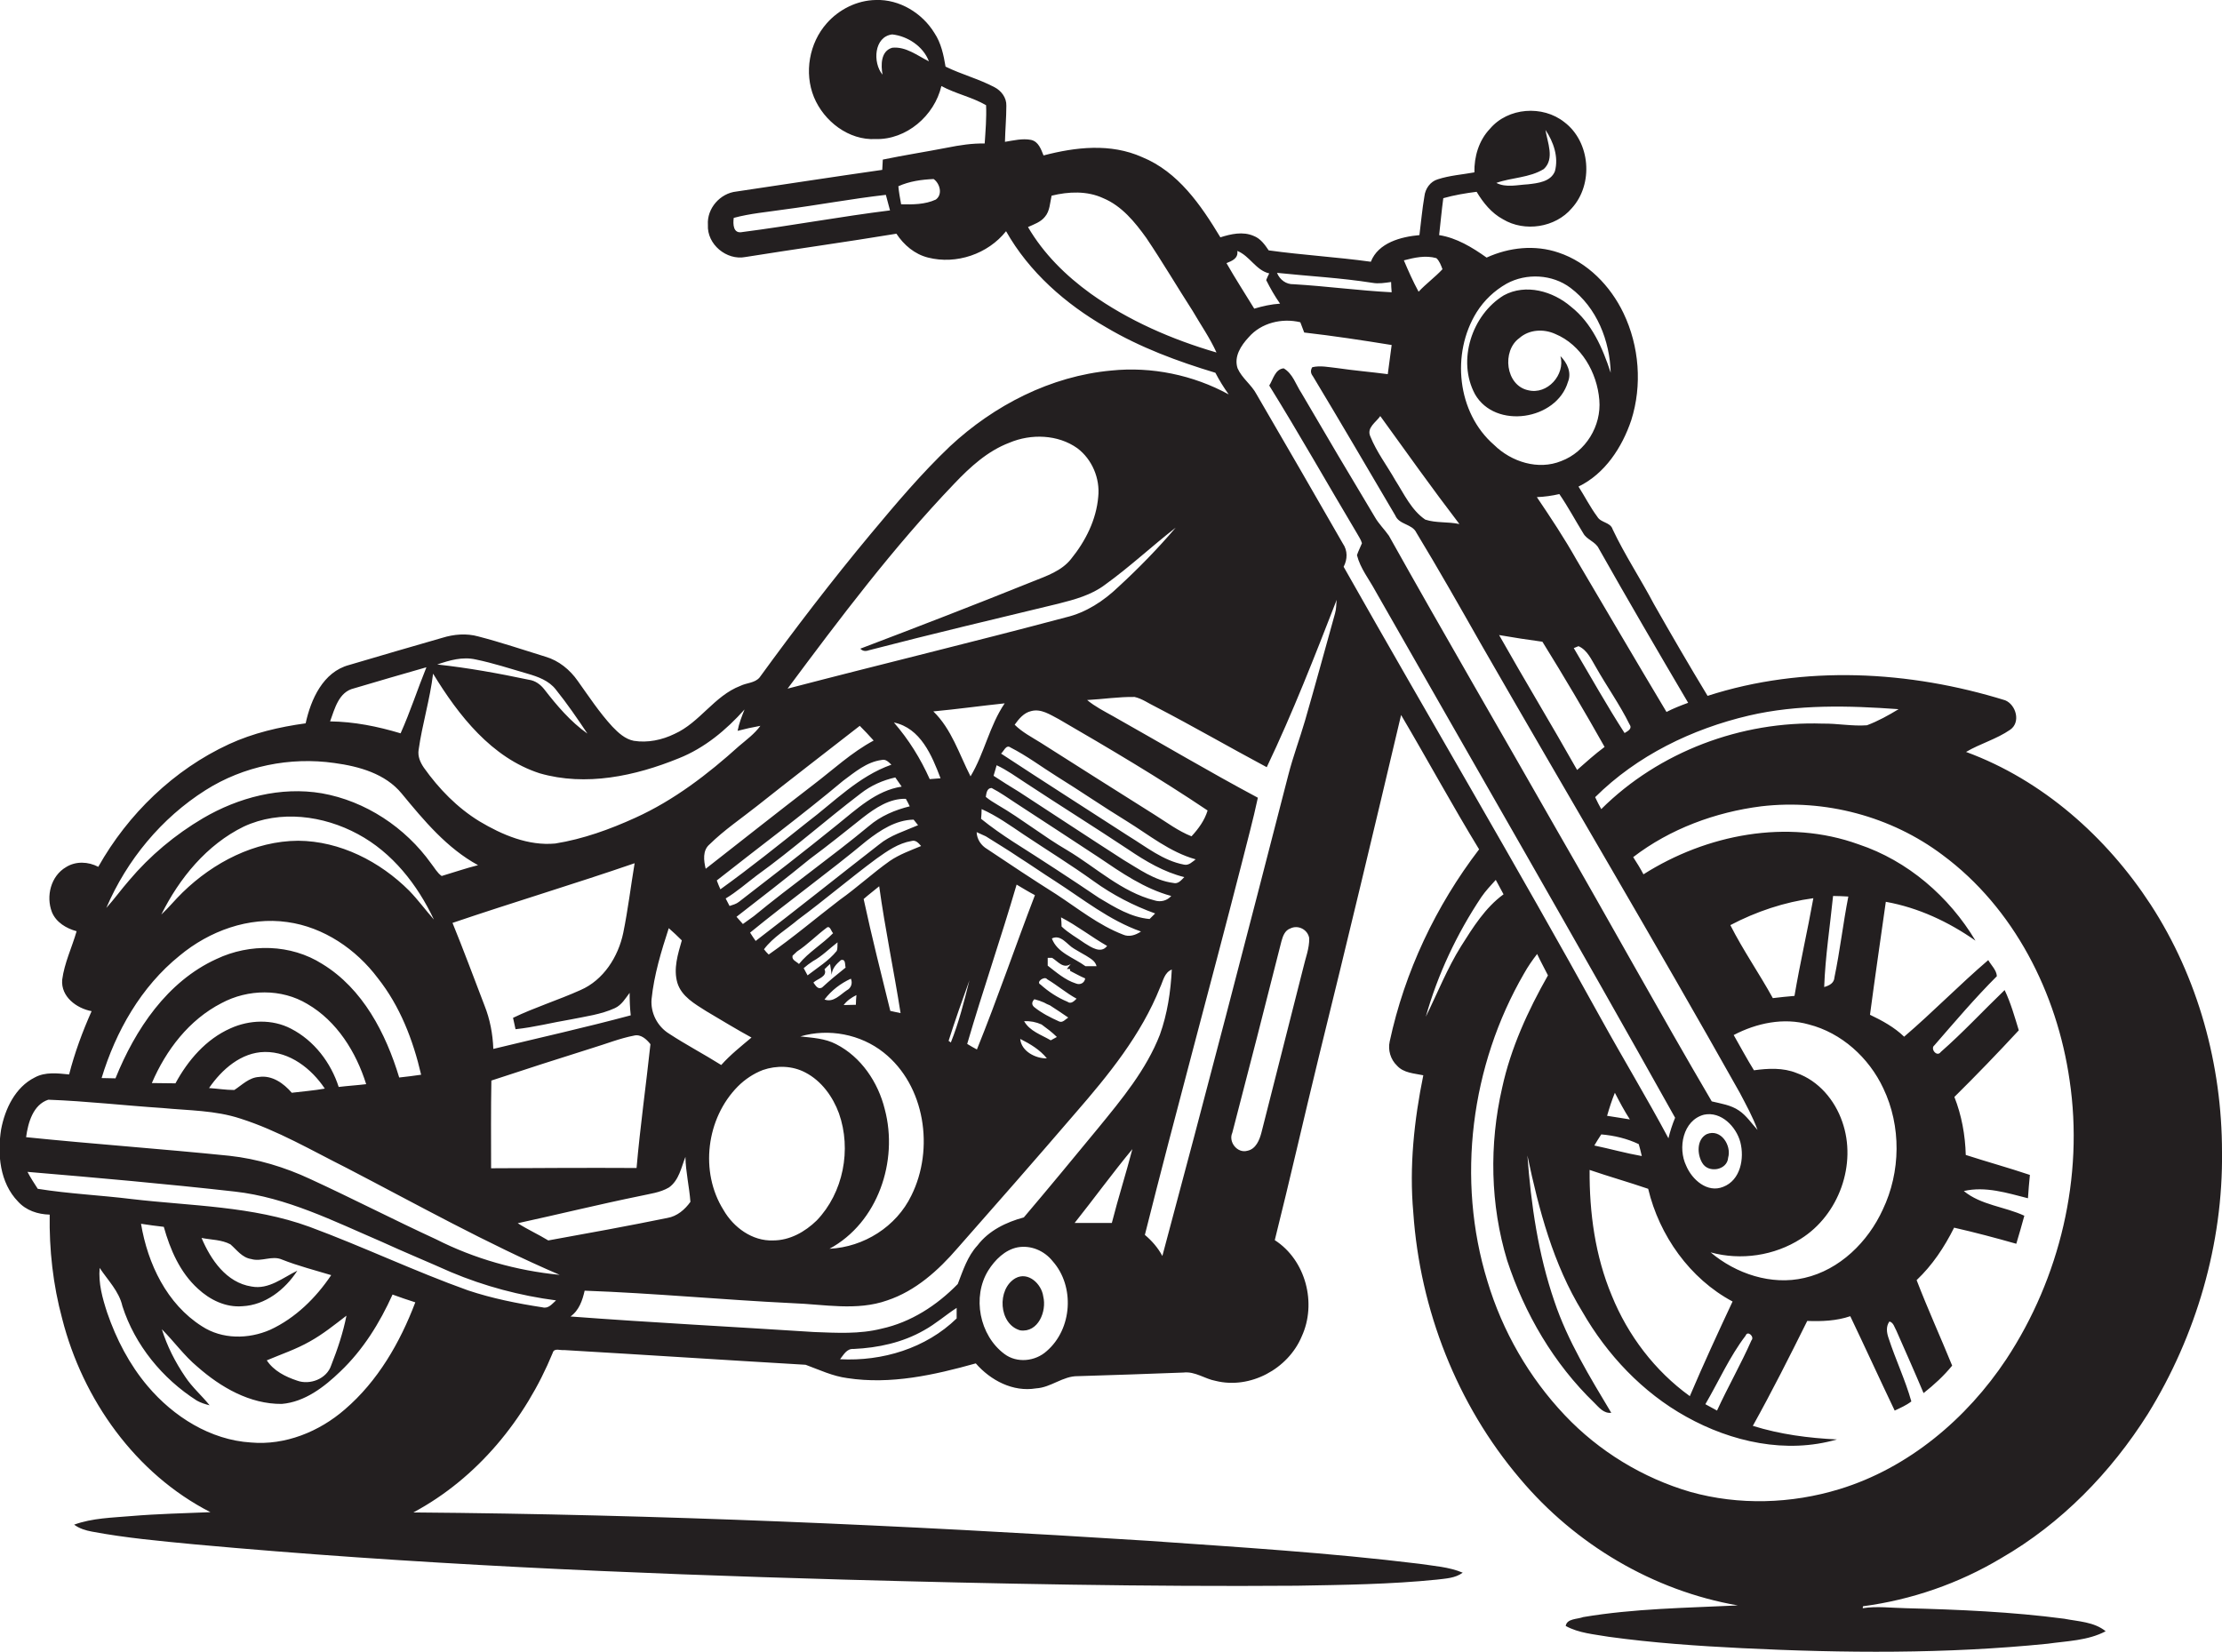 <?xml version="1.0" encoding="utf-8"?>
<!-- Generator: Adobe Illustrator 19.2.0, SVG Export Plug-In . SVG Version: 6.00 Build 0)  -->
<svg version="1.1" id="Layer_1" xmlns="http://www.w3.org/2000/svg" xmlns:xlink="http://www.w3.org/1999/xlink" x="0px" y="0px"
	 viewBox="0 0 800.4 595.3" enable-background="new 0 0 800.4 595.3" xml:space="preserve">
<g>
	<path fill="#231F20" d="M720.8,561.4c21.7-12.5,39.6-30.9,52.9-52c17.4-28.2,27.1-61.3,26.7-94.4c0-31.3-8.6-62.8-25.7-89.1
		c-15.9-24.4-39-44.9-66.5-55c5.1-3,11-4.6,15.9-8c3.9-2.7,2.1-9-1.8-10.6c-34.5-10.7-72.5-12.8-107.2-1.6
		c-6.6-10.9-13-21.9-19.3-33c-4.8-9.1-10.5-17.7-14.9-27c-0.8-2.6-4.2-2.3-5.5-4.5c-2.6-3.5-4.5-7.3-6.8-10.9
		c9.5-4.6,15.7-14.1,19-23.9c4-12.6,2.9-26.7-2.8-38.6c-4.7-9.8-12.9-18.3-23.4-21.8c-8.5-2.9-17.8-1.9-25.9,1.8
		c-5.2-3.7-10.8-7.1-17.1-8.1c0.5-4.4,0.9-8.9,1.5-13.3c3.9-1.1,8-1.8,12-2.3c2.4,4,5.4,7.7,9.5,9.9c7.8,4.7,18.9,3,24.8-4
		c7.9-8.7,6.7-23.9-2.7-31c-7.8-6.2-20.3-5.3-26.8,2.4c-4,4.2-5.7,10-5.6,15.7c-4.4,0.8-8.9,1.1-13.2,2.5c-2.7,0.8-4.5,3.4-4.8,6.1
		c-0.8,4.6-1.2,9.3-1.8,14c-6.6,0.6-14.8,2.7-17.5,9.6c-12.3-1.7-24.6-2.4-36.8-4.1c-1.4-2.1-3-4.3-5.4-5.2c-3.9-1.7-8.2-0.7-12,0.5
		c-7-11.6-15.2-23.6-28.2-28.9C400,51.5,387.4,53,375.9,56c-0.9-2.2-1.8-5-4.5-5.6c-3.1-0.6-6.3,0.2-9.4,0.7c0.1-4.4,0.5-8.7,0.5-13
		c0.1-2.9-1.8-5.4-4.3-6.7c-5.7-3-11.9-4.6-17.6-7.4c-0.7-4.2-1.6-8.5-4-12.1C332.2,4.7,324-0.3,315.5,0c-6.8,0.1-13.3,3.4-17.7,8.4
		c-6.3,7.1-8.2,17.8-4.6,26.6c3.6,8.7,12.5,15.6,22.2,15.1c11.1,0.3,21.2-8.4,23.7-19.1c5.2,2.8,11.1,4,16.1,6.9
		c0.2,4.6-0.2,9.2-0.5,13.8c-4.5-0.1-9,0.6-13.5,1.5c-7.7,1.5-15.5,2.7-23.2,4.3c-0.1,1.2-0.1,2.5-0.2,3.7
		c-17.5,2.5-35,5.2-52.5,7.8c-5.9,0.6-10.7,6.1-10.3,12c-0.4,7,6.7,12.9,13.5,11.6c18.1-2.9,36.3-5.4,54.4-8.4
		c2.7,4.1,6.6,7.4,11.4,8.6c10.2,2.6,21.6-1.3,28.1-9.5c8.3,14.7,21.4,26.2,36,34.6c12.3,7.3,25.8,12.3,39.4,16.4
		c1.4,2.7,3,5.3,4.8,7.8c-12.8-7-27.8-10.1-42.3-8.6c-21.8,2-42.2,12.5-58.1,27.3c-10.3,9.8-19.4,20.6-28.5,31.5
		c-14,16.8-27.3,34.2-40.1,51.8c-1.7,2-4.7,1.9-6.9,3c-9.4,3.6-14.6,13.2-23.7,17.3c-4.5,2.2-9.7,3.3-14.7,2.5
		c-3.1-0.6-5.6-2.9-7.7-5.1c-4.7-5.1-8.5-10.9-12.5-16.5c-2.8-4-6.8-7.3-11.6-8.7c-8.1-2.5-16.1-5.2-24.2-7.3
		c-4.3-1.2-8.8-0.8-13,0.5c-11.2,3.2-22.4,6.5-33.6,9.8c-9.3,2.5-13.7,12.3-15.6,21c-9.5,1.3-18.9,3.5-27.6,7.5
		c-19.9,9.2-36.4,25.2-47.1,44.2c-3.6-1.9-8.1-2.1-11.6,0.1c-5.5,3.2-7.3,10.5-5.1,16.2c1.5,3.7,5.2,5.9,8.9,6.9
		c-1.7,5.9-4.4,11.4-5.2,17.5c-0.5,6.1,5.2,10.3,10.6,11.3c-3.3,7.4-6.1,15-8.1,22.8c-4.1-0.4-8.6-1-12.4,1.1
		c-7,3.5-10.7,11.3-12.1,18.7c-1.4,8.9-0.5,19.2,6.1,26c2.9,3.2,7.1,4.6,11.4,4.7c-0.2,12.6,1.2,25.3,4.5,37.5
		c7.4,29.1,26.4,55.9,53.4,69.7c-9.5,0.4-19,0.6-28.5,1.4c-6.9,0.6-14,0.7-20.6,3.1c1.9,1.4,4.2,2.1,6.4,2.5
		c12.2,2.3,24.6,3.4,37,4.6c77.8,7.1,156,10.5,234.1,12.7c54.3,1.5,108.6,2.6,162.9,2.2c16.9-0.3,33.7-0.5,50.5-2.2
		c3.2-0.4,6.6-0.5,9.3-2.5c-5-2.1-10.4-2.4-15.6-3.2c-32.6-4-65.3-6-98-8.3c-88-5.6-176.2-9.5-264.4-10.2
		c23-12.3,40.4-33.6,50.2-57.5c0.5-1.9,2.8-0.8,4.1-1c29,1.7,58,3.6,87,5.3c4.9,1.8,9.7,4.1,15,4.8c15.6,2.4,31.3-1.1,46.3-5.3
		c5.3,6.1,13.4,10.4,21.7,9c5.4-0.3,9.7-4.5,15.1-4.4c12.7-0.4,25.3-0.8,38-1.3c4.2-0.5,7.7,2.3,11.6,3c12.4,3.1,26.1-4.3,31-16
		c5.5-11.9,1.5-27.5-9.7-34.7c5.5-22,10.5-44.1,15.9-66.2c10.1-40.9,19.9-81.9,29.6-123c9.5,16.1,18.4,32.5,28.1,48.4
		c-15.6,20.4-26.8,44.1-32.2,69.2c-0.7,3.1,0.3,6.5,2.6,8.7c2.4,2.7,6.2,2.8,9.5,3.5c-3.3,16.2-5.1,32.9-3.6,49.5
		c2.4,34.9,15.7,69.1,38.4,95.8c19.9,23.7,48,40.4,78.5,45.7c-18.6,0.9-37.3,1.1-55.7,4.2c-2.1,0.8-5.9,0.5-6.3,3.2
		c4.7,2.6,10.3,3,15.5,3.9c15.9,2.2,32,3.3,48,4.1c36.7,1.8,73.5,2.1,110.1-1.6c7-1,14.5-1.1,20.9-4.5c-4.2-3.4-9.8-3.5-14.9-4.5
		c-18.9-2.5-38-3.3-57.1-3.8c-5.2-0.1-10.4-0.8-15.5,0c0-0.2,0-0.5,0.1-0.7C688.5,576.4,705.6,570.5,720.8,561.4z M556.1,60.9
		c4-3.7,1.3-9.6,0.6-14.1c2.9,4.3,4.8,9.8,3.4,14.9c-1.5,3.8-6.2,4.3-9.7,4.7c-3.8,0.2-7.9,1.3-11.4-0.5
		C544.6,63.9,550.9,64.1,556.1,60.9z M321.4,17.2c-4.2,1.2-4.1,6.3-3.5,9.7c-3.6-4.3-3.1-13.7,3.5-14.5c5.5,0.6,11.2,4.3,13.2,9.7
		C330.4,20,326.3,16.7,321.4,17.2z M267.4,83.6c-3.3,0.7-3.4-2.8-3.1-5.1c5.9-1.6,12-2.1,18-3c12.3-1.6,24.5-3.9,36.8-5.3
		c0.5,1.9,1,3.7,1.5,5.6C302.9,78,285.2,81.3,267.4,83.6z M337.1,71.9c-3.9,1.8-8.3,1.8-12.5,1.7c-0.4-2.2-0.8-4.3-1-6.5
		c4-1.8,8.3-2.4,12.7-2.6C338.5,66,339.7,70,337.1,71.9z M392.9,105.8c-9-6.5-17-14.4-22.6-24c2.2-1,4.6-1.8,6.1-3.7
		c1.8-2.1,1.8-5,2.4-7.6c6.1-1.5,12.8-1.8,18.6,0.9c6.7,2.8,11.4,8.6,15.5,14.3c5.8,8.6,11.1,17.6,16.7,26.3c2.9,5,6.2,9.7,8.6,15
		C422.1,122.3,406.5,115.5,392.9,105.8z M630,257.8c17.6-4.1,35.9-3.6,53.9-2.3c-3.6,2.2-7.4,4.3-11.4,5.8c-5.3,0.4-10.7-0.7-16-0.6
		c-29.2-1-58.9,10.1-79.7,30.8c-0.8-1.4-1.5-2.8-2.2-4.3C589.7,272.2,609.5,262.6,630,257.8z M578,269.1c-3.5,2.6-6.7,5.5-9.9,8.3
		c-9.2-16.3-18.9-32.3-28.1-48.6c5.2,0.9,10.4,1.7,15.6,2.4C563.3,243.6,570.8,256.3,578,269.1z M566.9,233.5
		c0.4-0.2,1.3-0.5,1.7-0.7c3.2,1.4,4.6,4.8,6.3,7.6c3.9,6.9,8.6,13.5,12.1,20.6c1.1,1.6-0.7,2.4-1.8,3.1
		C578.8,254.2,573,243.8,566.9,233.5z M570.3,192.1c1.3,2.4,4.4,3,5.6,5.5c10.5,18.6,21.3,37.1,32.2,55.6c-2.7,1-5.3,2-7.8,3.3
		c-10.9-18.2-21.6-36.5-32.4-54.8c-4.4-7.8-9.3-15.2-14.3-22.6c2.7-0.1,5.5-0.5,8.1-1.1C564.8,182.5,567.4,187.4,570.3,192.1z
		 M531.9,112.5c2.7-4.3,6.4-7.8,10.8-10.3c7.1-3.9,16.5-3.4,23,1.5c9.5,7.1,14.2,19.1,14.5,30.6c-2.9-8.9-6.8-17.9-14.3-23.8
		c-6.5-5.6-16.3-8.4-24.2-4.1c-11.5,7-16.9,23.5-10.4,35.6c7.3,12.8,29.4,9.4,33.5-4.4c1.4-3.4-0.3-6.9-2.7-9.3
		c1.8,6.7-4.7,14-11.6,12.3c-8.2-1.7-9.6-14.2-3.2-18.8c3.5-3.1,8.7-3.4,12.9-1.5c9.4,3.9,15.1,13.9,15.9,23.8
		c0.8,9.3-4.9,18.7-13.7,22c-8.3,3.4-18,0.3-24.2-5.8C524.8,148.7,522.7,127.3,531.9,112.5z M517.4,93c1.1,1,1.7,2.6,2.2,4
		c-2.7,2.9-5.9,5.2-8.6,8.1c-2-3.7-3.7-7.5-5.3-11.3C509.5,92.8,513.5,91.9,517.4,93z M525.7,188.8c-4.1-0.9-8.4-0.3-12.3-1.6
		c-5-3.4-7.6-9.2-10.8-14.2c-3-5.3-6.7-10.1-9-15.8c-1.4-3.1,2.1-5.1,3.6-7.3C506.6,162.9,515.9,176,525.7,188.8z M494.4,101.9
		c2.2,0.4,4.5,0,6.7-0.3c0,0.9,0.1,2.7,0.2,3.7c-11.8-0.6-23.5-2.2-35.3-2.9c-2.7,0.1-5-1.6-6-4.1C471.4,99.5,483,100.1,494.4,101.9
		z M441.8,94.8c2-0.8,4.3-1.7,3.9-4.4c4.5,1.8,6.7,7,11.5,8.1c-0.4,0.8-0.8,1.6-1.1,2.4c1.5,3,3.1,5.8,5,8.5
		c-3.2,0.2-6.3,0.9-9.3,1.8C448.5,105.8,445,100.4,441.8,94.8z M343.7,174.3c5.7-6,12-11.8,19.9-14.8c7.8-3.3,17.5-3,24.5,2
		c5.3,4,8.2,10.9,7.5,17.5c-0.7,8.3-4.6,16-9.8,22.4c-3.4,4.3-8.8,6.1-13.8,8.1c-20.6,8.3-41.3,16.3-62.1,24.2c0.8,0.9,1.9,1,3,0.6
		c22.7-5.9,45.5-11.3,68.3-16.8c5.9-1.5,11.9-3.1,16.8-6.8c8.9-6.4,16.9-13.9,25.5-20.6c-6.4,7.5-13.3,14.6-20.6,21.3
		c-5.3,5.1-11.7,9.3-18.9,11c-33.4,8.9-67,17-100.3,25.7C302.6,222.7,321.7,197.3,343.7,174.3z M244,354.1
		c1.5,4.9,6.3,7.6,10.4,10.2c5.4,3.2,10.8,6.5,16.3,9.5c-3.8,3.2-7.6,6.2-10.9,9.9c-6.2-3.9-12.7-7.3-18.8-11.3
		c-4.2-2.6-6.7-7.5-6.3-12.4c0.9-8.8,3.5-17.3,6.2-25.6c1.6,1.4,3.2,2.9,4.7,4.4C244.2,343.7,242.5,349,244,354.1z M320.5,310.2
		c-6.2,4.4-11.8,9.6-18,14c-8.5,6.5-16.7,13.5-25.6,19.7c-0.6-0.6-1.2-1.2-1.7-1.9c3.3-4.4,8.2-7.2,12.3-10.7
		c9.6-7.1,18.7-14.9,28.3-22c3.8-2.7,7.8-5.5,12.5-6.3c1.6-0.5,2.6,0.8,3.5,1.8C328,306.4,324,307.8,320.5,310.2z M324.4,365
		c-1.3-0.3-2.5-0.5-3.7-0.8c-3.3-13.4-6.7-26.8-9.6-40.3c1.8-1.6,3.7-3,5.6-4.6C318.8,334.6,322,349.7,324.4,365z M292.8,346.3
		c3.3-1.8,5.9-4.5,8.9-6.8c-0.1,1,0.1,2.1-0.3,3.1c-2.9,3.6-6.9,6-10.5,8.8c-0.3-0.6-1-1.9-1.4-2.6
		C290.5,347.9,291.6,347.1,292.8,346.3z M287.8,347.3c-0.9-0.9-2.7-1.4-2.3-3c0.4-0.4,1.2-1.1,1.6-1.5c3.8-2.5,7-5.8,10.6-8.5
		c1.3-1.1,1.7,1.3,2.4,1.9C296.2,340.2,291.3,343,287.8,347.3z M297,349.2c0.7-0.7,1.3-1.3,2-1.9c0.2,1.3,0.4,2.6,0.6,3.9
		c0.1-2.3,1.7-3.9,3.3-5.3c1.8-0.5,1.4,1.6,1.7,2.7c-2.9,2.3-5.8,4.7-8.5,7.2c-1.6,0.8-2.3-0.8-3.1-1.8
		C294.4,352.6,298.2,351.9,297,349.2z M306.5,352.6c0.7,1.6,0.1,3.4-1.5,4.2c-2.4,1.6-4.8,4.5-8,3.3
		C299.5,356.8,302.8,354.3,306.5,352.6z M308.5,358.5c-0.1,0.9-0.2,2.6-0.2,3.5c-1.5,0-3,0.1-4.4,0.1
		C305.1,360.5,306.7,359.4,308.5,358.5z M316.6,304.3c-14.8,11.5-29.5,23.3-44.4,34.7c-0.7-1-1.4-2-2-3c13.8-11.3,28.3-21.7,42-33.1
		c4.9-3.8,10.5-7.5,16.9-7.6c0.4,0.5,1.2,1.5,1.6,2C325.9,299.4,320.7,300.9,316.6,304.3z M313,297.6
		c-13.5,11.2-27.9,21.3-41.5,32.5c-1.3,1-2.6,1.8-3.9,2.8c-0.8-0.9-1.5-1.7-2.3-2.6c8.9-6.9,17.8-13.8,26.5-20.9
		c6.5-4.8,12.8-9.9,19.1-14.9c4.4-3.4,9.6-6.9,15.4-6.7c0.5,0.9,1,1.8,1.4,2.7C322.4,291.8,317.2,294,313,297.6z M301.5,297.2
		c-11.6,9.4-23.5,18.6-35.3,27.7c-1,0.8-2.2,1.1-3.4,1.5c-0.5-0.9-0.9-1.8-1.4-2.7c4-2.4,7.5-5.5,11.2-8.3
		c12.9-9.3,24.8-19.9,37.4-29.5c3.7-2.9,8-4.8,12.5-5.8c0.8,1.1,1.5,2.2,2.3,3.3C315.6,284.8,308.6,291.5,301.5,297.2z M290.7,296.3
		c-10.3,8.2-20.5,16.4-31.2,24.1c-0.5-1.1-0.9-2.1-1.3-3.2c15.2-12,30.7-23.5,45.5-35.9c4.2-3.1,8.5-6.8,13.9-7.5
		c1.5-0.4,2.5,0.8,3.5,1.7C309.2,279.7,300.5,288.9,290.7,296.3z M293,282.7c-13,10-25.9,20.2-38.8,30.3c-0.7-2.9-1.2-6.6,1.4-8.8
		c5.3-5.2,11.4-9.3,17.2-13.9c12.2-9.7,24.6-19.2,36.9-28.8c1.7,1.7,3.4,3.5,5,5.3C306.7,271.1,300.1,277.3,293,282.7z M265.8,391.4
		c2.5-2.5,5.6-4.6,9-5.9c4.9-1.7,10.6-1.6,15.3,0.9c5.8,3,9.9,8.7,12.1,14.7c4.6,13,1.6,28.6-8,38.6c-4.2,4.1-9.7,7.2-15.7,7.2
		c-7.5,0.3-14.3-4.7-17.9-11C252,422.2,254.4,402.9,265.8,391.4z M318.7,399.6c-2.4-9.7-8.5-18.8-17.5-23.4c-4-2.1-8.5-2.3-12.9-2.8
		c10.2-3,21.7-0.8,30,5.8c15,11.9,18.3,34.8,10,51.5c-5.4,11.2-17.1,18.6-29.5,19.2C316.2,440.5,323.7,418.3,318.7,399.6z
		 M322,260.3c9.6,2,13.7,11.9,16.8,20.1c-1.3,0.1-2.6,0.2-3.9,0.3C331.6,273.3,327.3,266.4,322,260.3z M336.2,256.3
		c8.6-0.8,17.1-2,25.7-2.9c-5.5,8.1-7.3,18-12.3,26.3C345.5,271.7,342.8,262.7,336.2,256.3z M349.2,353.2
		c-1.9,7.6-3.8,15.2-6.7,22.4c-0.2-0.2-0.6-0.5-0.8-0.6C344,367.7,346.6,360.4,349.2,353.2z M366.2,318.7c2.2,1.3,4.3,2.6,6.6,3.8
		c-7.1,18.5-13.5,37.3-20.9,55.6c-1.2-0.6-2.3-1.3-3.5-2C354,356.9,360.6,337.9,366.2,318.7z M368.9,367.9c2.2-0.1,4.3,0.3,6.3,1.2
		c1.9,1.4,3.8,2.8,5.5,4.5c-0.6,0.3-1.7,0.9-2.2,1.2C375.1,372.8,370.9,371.5,368.9,367.9z M377.1,381.3c-4,0.1-9.2-2.5-9.6-7
		C371.1,376.1,374.6,378.2,377.1,381.3z M372.5,362.8c-1-0.9-0.8-1.9,0.1-2.8c1.2,0.3,2.4,0.7,3.5,1.2c0.5,0.3,1.5,0.8,2.1,1
		c2.2,1.4,4.4,2.9,6.6,4.4c-1,0.6-2,2-3.3,1.4C378.4,366.6,375.2,365,372.5,362.8z M384.5,360.9c-3.6-1.5-6.8-3.6-9.7-6.2
		c-1.8-0.9,1.5-3.2,2.4-1.9c3.7,2.2,6.9,5,10.6,7C387,360.6,385.8,361.9,384.5,360.9z M387.5,354.3c-3.8-1.2-7-4-10.1-6.4
		c0-0.7,0-2.1,0-2.8c0.4,0,1.2,0,1.6,0c2,1.2,4,4.1,6.7,2.2l-1.4,1.8h1.1l0.1,0.7c1.8,0.9,3.5,1.9,5.4,2.7
		C390.7,354.1,389.1,355,387.5,354.3z M378.9,338.1c3.3-1.6,5.5,2.3,8,3.7c1.4,0.8,2.8,1.7,4.3,2.5c1.5,1,3.3,1.8,3.8,3.8
		c-1.3,0-2.7,0-4,0C386.8,345,380.8,343.3,378.9,338.1z M390.7,339.8c-2.8-2-5.8-3.6-8.3-6c0-0.8-0.1-2.5-0.2-3.3
		c5.8,3,11,7.1,16.6,10.3C396.6,343.7,393.1,341.3,390.7,339.8z M380.5,322.2c-8.4-5.3-16.7-10.8-24.9-16.3
		c-2.2-1.3-3.7-3.5-3.8-6.1c1.1,0.5,2.2,1,3.3,1.5c3.9,2.5,8,4.9,11.8,7.5c4.4,2.8,8.7,5.8,13.1,8.6c10.1,6.5,19.6,14.2,31,18.2
		c-1.9,1.3-4.3,2.1-6.5,1.1C395.7,333.3,388.3,327.3,380.5,322.2z M395.9,323.5c-10.2-6.9-20.5-13.6-30.9-20.2
		c-4-2.6-7.9-5.3-11.6-8.3c0.1-0.9,0.2-2.6,0.2-3.5c5.4,2.4,10.3,5.9,15.2,9.2c8.4,5.6,17,10.9,25.2,16.8
		c6.8,4.9,14.3,8.8,22.1,11.6c-0.5,0.5-1.5,1.5-2,2C407.4,330.5,401.6,326.9,395.9,323.5z M415.9,324.4c-12-3.1-21.1-11.9-31.5-18.1
		c-8.6-5-16.4-11.3-25-16.3c-1.5-0.9-3-1.8-4.3-2.9c0.2-1.3,0.4-3.2,2.1-3.2c3.1,1.6,5.9,3.6,8.8,5.5c10,6.5,19.9,13,29.8,19.5
		c8.1,5.5,16.5,11.3,26.1,13.9C420.4,324.5,418.1,325.1,415.9,324.4z M404.7,309.8c-12.6-8.1-25-16.3-37.6-24.5
		c-3.1-1.9-6.2-3.8-9.2-5.8c0.3-0.9,0.8-2.8,1.1-3.8c3.7,1.7,7.1,4.2,10.5,6.4c12.3,8.1,24.8,15.9,37,24c6.2,4.2,12.8,8.1,20.1,9.9
		c-1.1,1.1-2.2,2.6-4,2.1C415.8,317.2,410.3,313.1,404.7,309.8z M406.5,301.2c-15.3-9.9-30.7-19.7-45.9-29.7
		c0.9-0.7,1.8-3.4,3.4-2.2c5.9,3,11.2,7,16.8,10.5c8.4,5.2,16.5,10.8,25,16c8.1,5,15.6,11.2,24.9,13.8c-1.2,0.9-2.5,2.3-4.2,1.9
		C419,310.1,412.9,305.1,406.5,301.2z M429.2,301.3c-4.8-1.9-8.9-5-13.2-7.7c-13.7-8.6-27.4-17.3-41.1-26c-3.2-2-6.7-3.8-9.4-6.5
		c1.5-2.1,3.3-4.3,5.9-4.9c3.6-1,6.9,1.3,10,2.9c18.1,10.5,36.2,21.2,53.6,32.9C433.9,295.6,431.7,298.6,429.2,301.3z M171.4,237.6
		c6.3,1.3,12.4,3.3,18.6,5.1c3.8,1.1,7.7,2.5,10.2,5.7c4.1,5.1,7.8,10.5,11.4,15.9c-6.1-4.3-11-10.1-15.5-15.9
		c-1.4-1.8-3.3-3.2-5.6-3.5c-10.9-2.3-21.9-4.3-33-5.5C161.9,237.9,166.6,236.5,171.4,237.6z M194.4,278.6c16.6,4.8,34.4,1,50.1-5.4
		c9.3-3.7,17.1-10.2,23.7-17.6c-1,2.5-2,5-2.5,7.7c2.7-0.7,5.4-1.3,8.2-1.8c-2.1,2.9-5,5-7.7,7.3c-11.2,10.1-23.4,19.5-37.3,25.8
		c-9.2,4.2-18.9,7.7-28.9,9.3c-9.7,0.9-19.1-3.1-27.3-8c-8-4.9-14.6-11.7-20-19.3c-1.3-1.9-2.3-4.1-1.9-6.5
		c1.3-9.2,4.1-18.2,5.2-27.4C165.2,257.8,177.1,273,194.4,278.6z M185.7,370.8c6.7-0.7,13.2-2.4,19.8-3.5c5.4-1.1,11-1.8,16-4.1
		c2.4-1.1,3.8-3.5,5.3-5.5c0,2.7,0.1,5.4,0.4,8.1c-16.4,4.4-33,8.1-49.5,12.1c-0.2-5.4-1.2-10.7-3.2-15.7
		c-3.8-9.9-7.5-19.9-11.5-29.7c21.8-7.4,43.8-14,65.6-21.5c-1.4,8.4-2.4,16.8-4.1,25.1c-1.8,8.6-7.1,17-15.4,20.6
		c-8,3.6-16.4,6.2-24.3,10C185,367.7,185.5,369.7,185.7,370.8z M177,389.3c12.1-4,24.2-7.9,36.3-11.7c5-1.5,9.9-3.5,15.1-4.5
		c2.4-0.6,4.5,1.3,5.9,3.1c-1.6,14.9-3.7,29.7-5,44.6c-17.5-0.1-35,0-52.4,0.1C176.9,410.4,176.8,399.9,177,389.3z M127.5,248
		c8.7-2.6,17.4-5.1,26.1-7.6c-3.2,7.9-5.8,16-9.3,23.8c-8.3-2.5-16.8-4.2-25.4-4.3C120.6,255.3,122,249.3,127.5,248z M74,284.7
		c13.7-8.7,30.5-12.1,46.5-9.8c8.8,1.2,18.3,3.8,24.2,11c8,9.7,16.3,19.7,27.5,25.8c-4.4,1.1-8.7,2.6-13.1,3.9
		c-1.6-1.1-2.6-3-3.8-4.5c-9.3-13-23.6-22.5-39.4-25.3c-14.8-2.5-30,1.5-42.8,9c-10,5.9-19.1,13.5-26.6,22.4
		c-2.8,3.2-5.3,6.7-8.2,9.9C45.7,309.8,58.2,294.7,74,284.7z M156.3,331.3c-3-3.4-5.7-7.1-8.9-10.4c-10.5-10.5-24.9-17.9-40-18
		c-15.7,0.1-30.5,7.8-41.6,18.6c-2.7,2.6-5,5.5-7.7,8c6.5-13.1,16.4-25.2,29.7-31.7c13.1-6.1,28.7-4,41.1,2.7
		C141.4,307.2,150.4,318.8,156.3,331.3z M64.7,344.3c10.7-8.9,24.9-14.1,38.8-12.1c13.1,1.8,24.8,9.8,32.6,20.2
		c8,10.1,12.7,22.3,15.6,34.8c-2.6,0.4-5.3,0.7-7.9,1c-4.8-15.9-13.1-32-27.7-40.9c-11.3-7.2-26.1-7.5-38.1-1.8
		c-17.8,8.1-29.3,25.4-36.4,43c-1.7,0-3.3-0.1-5-0.1C41.7,371.6,50.8,355.5,64.7,344.3z M104.8,370.6c-6.7-3.5-15-3.2-21.8-0.1
		c-8.8,3.9-15.3,11.5-19.8,19.8c-2.8,0-5.6-0.1-8.5-0.1c5.1-11.9,13.4-22.8,25.1-28.8c9.5-5.1,21.6-5.3,30.9,0.3
		c10.7,6.2,17.6,17.4,21.2,28.9c-3.3,0.4-6.6,0.6-9.9,1C119.2,382.9,113.2,374.9,104.8,370.6z M117,392.2c-3.9,0.7-7.9,1-11.9,1.5
		c-2.9-3.4-7.1-6.4-11.8-5.7c-3.6,0.2-6.1,2.9-8.9,4.7c-3.1,0-6.1-0.5-9.1-0.7c4.6-6.7,11.6-12.9,20.1-13
		C104.4,378.9,112.2,385,117,392.2z M124.2,507.8c-9.2,8-21.5,13-33.8,11.9c-14.6-0.9-27.9-9.3-37.2-20.3
		c-6.6-7.8-11.3-16.9-14.6-26.5c-1.7-5.2-3.2-10.6-2.7-16.1c2.9,4.4,7,8.4,8.2,13.8c4.5,14,14.4,26.1,26.8,34c1.4,0.8,3,1.3,4.6,1.7
		c-2.8-3.5-6.3-6.5-8.8-10.3c-3.6-5.3-6.5-11-8.4-17.1c4.4,4.4,8,9.5,12.8,13.5c8.4,7.4,18.9,13.5,30.4,13.4
		c8.3-0.7,15.3-6.1,21.1-11.7c8.2-7.8,14.2-17.5,18.8-27.7c2.7,1,5.4,1.9,8.2,2.8C144.1,483.7,136.1,497.6,124.2,507.8z M90.6,463.5
		c-9.1-1.4-14.7-9.7-18-17.5c3.5,0.7,7.2,0.6,10.4,2.3c2.3,2,4.2,4.8,7.5,5.3c3.7,1.1,7.5-1.4,11.1,0.2c5.8,2.3,11.8,3.8,17.7,5.6
		c-5.5,8.2-12.9,15.5-22,19.7c-7.8,3.4-17.3,3.5-24.6-1.3c-12.6-8-19.5-22.5-21.9-36.9c2.7,0.4,5.4,0.8,8.2,1.1
		c2.3,8.2,5.8,16.4,12.3,22.3c4.3,4,10,6.8,16,6.3c8.3-0.4,15.4-6,19.8-12.8C101.9,460.3,96.8,464.7,90.6,463.5z M124.8,474
		c-1.2,6.1-3.2,12.1-5.5,17.9c-1.6,4.9-7.7,7.2-12.3,5.5c-4.2-1.4-8.4-3.5-10.9-7.3c5.2-2.2,10.6-4,15.5-6.8
		C116.3,480.7,120.5,477.3,124.8,474z M195.4,471c-9.1-1.4-18.1-3.2-26.8-6.1c-19.3-6.9-37.9-15.8-57.1-22.9
		c-20.5-7.5-42.6-7.5-64-10c-11.3-1.4-22.7-1.9-33.9-3.7c-1.3-2-2.6-4-3.7-6.1c24.9,2.1,49.8,4.3,74.7,7.1
		c18.7,2.1,35.7,10.7,52.7,18c8.3,3.8,16.8,7.3,25.1,11c12.1,5.1,24.9,8.5,37.9,10.2C198.9,469.7,197.6,471.6,195.4,471z
		 M157.1,446.5c-15.2-7-30.1-14.7-45.3-21.7c-9.2-4.3-19.1-7.3-29.2-8.4c-24.4-2.5-48.8-4.2-73.2-6.7c0.7-5.2,2.5-11.7,8-13.5
		c13.7,0.5,27.5,2.1,41.2,3c9.3,0.9,18.9,0.8,28,3.8c13.5,4.3,25.7,11.5,38.3,17.8c25.4,13.2,50.4,27.2,76.7,38.5
		C186.1,457.8,170.9,453.5,157.1,446.5z M197.5,446.9c-3.6-2.2-7.4-3.9-11-6.2c14.7-3.2,29.3-6.8,44-9.8c3.5-0.8,7.3-1.2,10.5-3.1
		c3.6-2.6,4.4-7.2,5.9-11c0.1,5.4,1.4,10.8,1.8,16.2c-2,2.8-4.8,5.2-8.3,5.8C226.2,441.7,211.9,444.3,197.5,446.9z M302.6,489.7
		c1.3-1.6,2.4-3.9,4.9-3.7c8.8-0.4,17.6-2.3,25.3-6.7c4.2-2.3,7.8-5.5,11.8-8.1c0,1,0,2.8,0,3.8
		C333.5,485.8,317.8,490.5,302.6,489.7z M352.1,448.7c-3.6,3.9-5.2,9-7.1,13.9c-7.5,7.7-16.9,13.8-27.5,16.1
		c-7.9,2-16.1,1.5-24.2,1.2c-29.3-1.9-58.6-3.4-87.8-5.6c3.1-2.2,4.3-5.8,5.1-9.3c25,0.9,49.8,3.3,74.8,4.5
		c11.4,0.4,23.2,2.9,34.2-1c10.2-3.4,18.4-10.8,25.3-18.8c14.2-16.1,28.4-32.3,42.4-48.6c12-13.8,23.8-28.3,30.6-45.4
		c1.1-2.3,1.5-5.3,4.2-6.4c-0.4,8-1.6,16-4.3,23.5c-4.9,12.6-13.7,23.2-22.2,33.6c-8.9,10.8-17.8,21.6-26.8,32.2
		C362.5,440.3,356.2,443.3,352.1,448.7z M377,486.8c-4.1,3.7-10.7,4.4-15.2,1c-9-6.7-11.7-20.6-5.8-30.1c2.4-3.8,6-7.4,10.5-8.3
		c4.8-0.9,9.7,1.2,12.7,5C387.2,463.4,386.3,478.8,377,486.8z M400.5,440.6c-4.5,0-8.9,0-13.4,0c7-8.8,13.6-17.9,20.8-26.6
		C405.6,422.8,402.8,431.6,400.5,440.6z M469.4,348.9c-5,19.7-10,39.4-15,59.1c-0.7,2.7-2,6-5.1,6.6c-3.6,1-6.9-3.2-5.4-6.5
		c6-23,11.9-46,17.7-69c0.5-1.8,1.2-3.9,3.2-4.6c2.8-1.4,6.3,0.4,6.8,3.5C471.7,341.7,470.2,345.3,469.4,348.9z M480.9,221
		c-3.6,12.9-7.1,25.8-10.8,38.6c-1.9,6.5-4.3,12.9-6,19.5c-14.9,57.9-29.9,115.7-45.4,173.4c-1.6-3-3.8-5.5-6.3-7.6
		c11.2-44.6,23.4-89,34.8-133.5c2-8,4.2-16,5.9-24c-17.6-9.4-34.8-19.6-52.2-29.4c-3.2-1.8-6.4-3.4-9.3-5.8
		c5.7-0.3,11.4-1.2,17.1-1.1c2.7,0.6,5,2.3,7.5,3.5c13.5,7,26.6,14.6,40.1,21.8c9.4-19.7,17.3-40,25.2-60.3
		C481.3,217.6,481.4,219.3,480.9,221z M484,204.2c1.4-2.7,1.5-5.8-0.3-8.4c-10.3-18-20.7-35.9-31.1-53.8c-1.8-3.4-5.2-5.7-6.8-9.3
		c-1.4-4.2,1.2-8.2,4-11.2c4.5-5.2,12-7,18.6-5.4c0.5,1.2,0.9,2.5,1.4,3.7c10.5,1.2,21,2.8,31.5,4.5c-0.5,3.5-0.9,7-1.4,10.5
		c-6.1-0.8-12.2-1.3-18.3-2.2c-2.9-0.3-6-1-8.9-0.3c-0.7,1.1-0.6,2.2,0.2,3.2c10,16.6,19.8,33.4,29.7,50.2c1.4,3.4,6.1,3,7.6,6.2
		c8,13.2,15.6,26.6,23.2,40c31,54,62.8,107.5,93.3,161.8c2.3,4.4,4.7,8.7,6.4,13.4c-2.2-2.4-4-5.2-6.7-7c-2.9-2-6.5-2.5-9.8-3.3
		c-18.9-32.2-36.9-65-55.6-97.4c-20.2-35.5-40.8-70.8-60.7-106.4c-1.6-2.3-3.7-4.3-5.1-6.8c-8.9-14.8-17.7-29.7-26.4-44.6
		c-2-3-3.1-7-6.4-8.9c-3.1,0.3-3.8,4-5.2,6.2c10.8,17.4,20.9,35.3,31.4,52.9c0.7,1.3,1.6,2.5,2,3.9c-0.6,1.5-1.3,2.8-1.8,4.3
		c1.2,4.8,4.4,8.7,6.7,13c36,63.2,72.4,126.2,107.9,189.7c-1,2.4-1.8,4.9-2.4,7.4c-7.8-14.6-16.4-28.8-24.4-43.3
		C546.5,312.2,514.7,258.5,484,204.2z M678.4,392.1c6.5,13.6,6.3,30.1-0.2,43.7c-5.3,11.6-15.5,21.7-28.2,24.6
		c-11.9,2.8-24.7-1.5-33.8-9.2c10.9,3,23,1.2,32.5-4.9c13.7-8.6,20.3-26.9,14.9-42.2c-2.7-7.8-8.5-14.7-16.4-17.5
		c-4.9-2-10.3-1.7-15.4-1c-2.6-4.2-4.9-8.5-7.3-12.7c8.2-4.3,18-6.4,27.1-3.8C663.3,372.1,673.2,381,678.4,392.1z M657.1,355.6
		c0.4-11,2.1-21.9,3.2-32.8c1.8,0,3.7,0.1,5.5,0.2c-1.9,9.7-3,19.5-5,29.1C660.7,354.2,658.9,355.1,657.1,355.6z M590.3,412.2
		c0.4,1.4,0.8,2.9,1.1,4.3c-5.7-1-11.4-2.6-17.1-3.8c0.8-1.3,1.6-2.7,2.5-4C581.5,409.1,586.1,410.2,590.3,412.2z M578.9,402
		c0.8-2.8,1.7-5.6,2.8-8.3c1.7,3.3,3.4,6.5,5.4,9.6C584.4,402.9,581.7,402.4,578.9,402z M593.7,428.3c4,16.8,15,32.4,30.4,40.6
		c-5.3,11.3-10.5,22.6-15.4,34.1c-12.6-9.1-22.3-21.9-28.1-36.2c-6-14.3-8.1-29.9-8-45.3C579.6,423.9,586.7,425.9,593.7,428.3z
		 M613.8,401.6c6.2-1.3,11.6,4.3,13.1,9.9c1.5,5.8,0.1,13.7-6.2,16.1c-5.7,2.3-11.2-2.6-13.3-7.6
		C604.3,413.6,606.2,403.6,613.8,401.6z M628.8,481.2c0.7-2,3.3,0.4,2.1,1.7c-3.8,8.6-8.5,16.8-12.4,25.3c-1.4-0.8-2.8-1.5-4.2-2.3
		C619.1,497.7,623,488.8,628.8,481.2z M646.4,358.8c-2.6,0.2-5.2,0.5-7.8,0.8c-4.9-8.9-10.7-17.2-15.3-26.3
		c9.3-4.9,19.5-8.3,29.9-9.7C651.1,335.3,648.4,347,646.4,358.8z M513.6,366.3c4.3-15.3,11.2-29.9,20-43.1c1.5-2.2,3.4-4.2,5.2-6.2
		c0.9,1.7,1.9,3.5,2.8,5.2c-6.6,4.8-11,11.9-15.3,18.7C521.3,348.9,517.8,357.8,513.6,366.3z M662.6,536.5
		c-17.3,5.3-36.2,5.9-53.7,1c-17.1-5-32.9-14.6-45.2-27.6c-12.9-13.6-22.5-30.3-27.9-48.3c-11.3-36.7-6-77.8,13.2-110.9
		c1.4-2.5,3-4.8,4.7-7c1.2,2.6,2.6,5.1,3.9,7.7c-7.2,12.7-13.4,26.2-16.5,40.5c-4.7,20.4-4.3,42.1,1.8,62.2
		c6.3,19.2,16.8,37.2,31.4,51.3c1.7,1.7,3.4,3.9,6.1,3.6c-7.7-12.9-15.7-25.9-20.5-40.2c-5.8-16.9-8.4-34.8-9.7-52.5
		c4.1,19.5,9.3,39.2,19.8,56.3c8.9,15.5,21.7,29.1,37.4,37.8c16.3,9.1,36,13.5,54.3,8.2c-10.2-0.5-20.4-1.8-30.3-4.9
		c6.9-12.4,13.3-25.1,19.6-37.8c5.2,0.2,10.5,0,15.5-1.7c5.4,11.3,10.6,22.7,16,34c2.1-1,4.2-1.9,6-3.3c-2.2-7.8-5.7-15.1-8.2-22.8
		c-0.7-2-1-4.2,0.3-6c1.5,0.4,1.8,2.1,2.5,3.3c3.3,7.5,6.6,14.9,9.8,22.5c3.8-3,7.3-6.2,10.3-9.9c-4.2-10.3-8.8-20.4-12.8-30.8
		c5.7-5.4,10-11.9,13.5-18.9c7.5,1.7,15,3.7,22.4,5.8c1-3.4,2-6.7,2.9-10.1c-7.1-3.3-15.6-3.8-21.8-8.9c7.8-1.8,15.6,0.7,23.1,2.6
		c0.2-2.8,0.4-5.6,0.7-8.4c-7.7-2.6-15.4-4.7-23.1-7.2c-0.2-7.2-1.5-14.3-4.1-20.9c7.9-7.8,15.6-15.8,23.2-24
		c-1.5-4.9-2.9-9.9-5.1-14.5c-7.7,7.4-15,15.3-23,22.3c-1.4,2-3.9-1.2-2.3-2.4c7.3-8.4,14.6-17,22.5-24.9c-0.1-2.2-2.1-4-3.1-5.8
		c-10.4,8.9-19.9,18.7-30.3,27.6c-3.5-3.4-7.9-5.8-12.3-7.9c1.8-13.6,3.8-27.2,5.7-40.7c11.7,2.1,22.6,7.2,32.3,14
		c-9.5-15.9-24.4-28.8-42.1-34.7c-25.7-9.3-54.8-3.6-77.5,10.8c-1.1-2.1-2.4-4.2-3.7-6.2c13.3-10.2,29.6-16.2,46.1-18.3
		c23-2.7,46.8,3.6,65.3,17.5c25.8,19.1,41.3,49.8,45.8,81.2c5.2,34.8-3.5,71.2-22.8,100.5C708.5,511.1,687.5,528.9,662.6,536.5z"/>
	<path fill="#231F20" d="M622.5,417.1c1.3-4.4-2.6-10.6-7.7-8.5c-3.7,1.9-3.5,7.3-1.6,10.4C615.4,422.8,622.2,421.6,622.5,417.1z"/>
	<path fill="#231F20" d="M365.8,460.5c-6.8,3.9-6.1,16.6,1.7,18.8c6.5,0.9,9.6-6.9,8.3-12.2C375.2,462.6,370.4,458,365.8,460.5z"/>
</g>
</svg>
